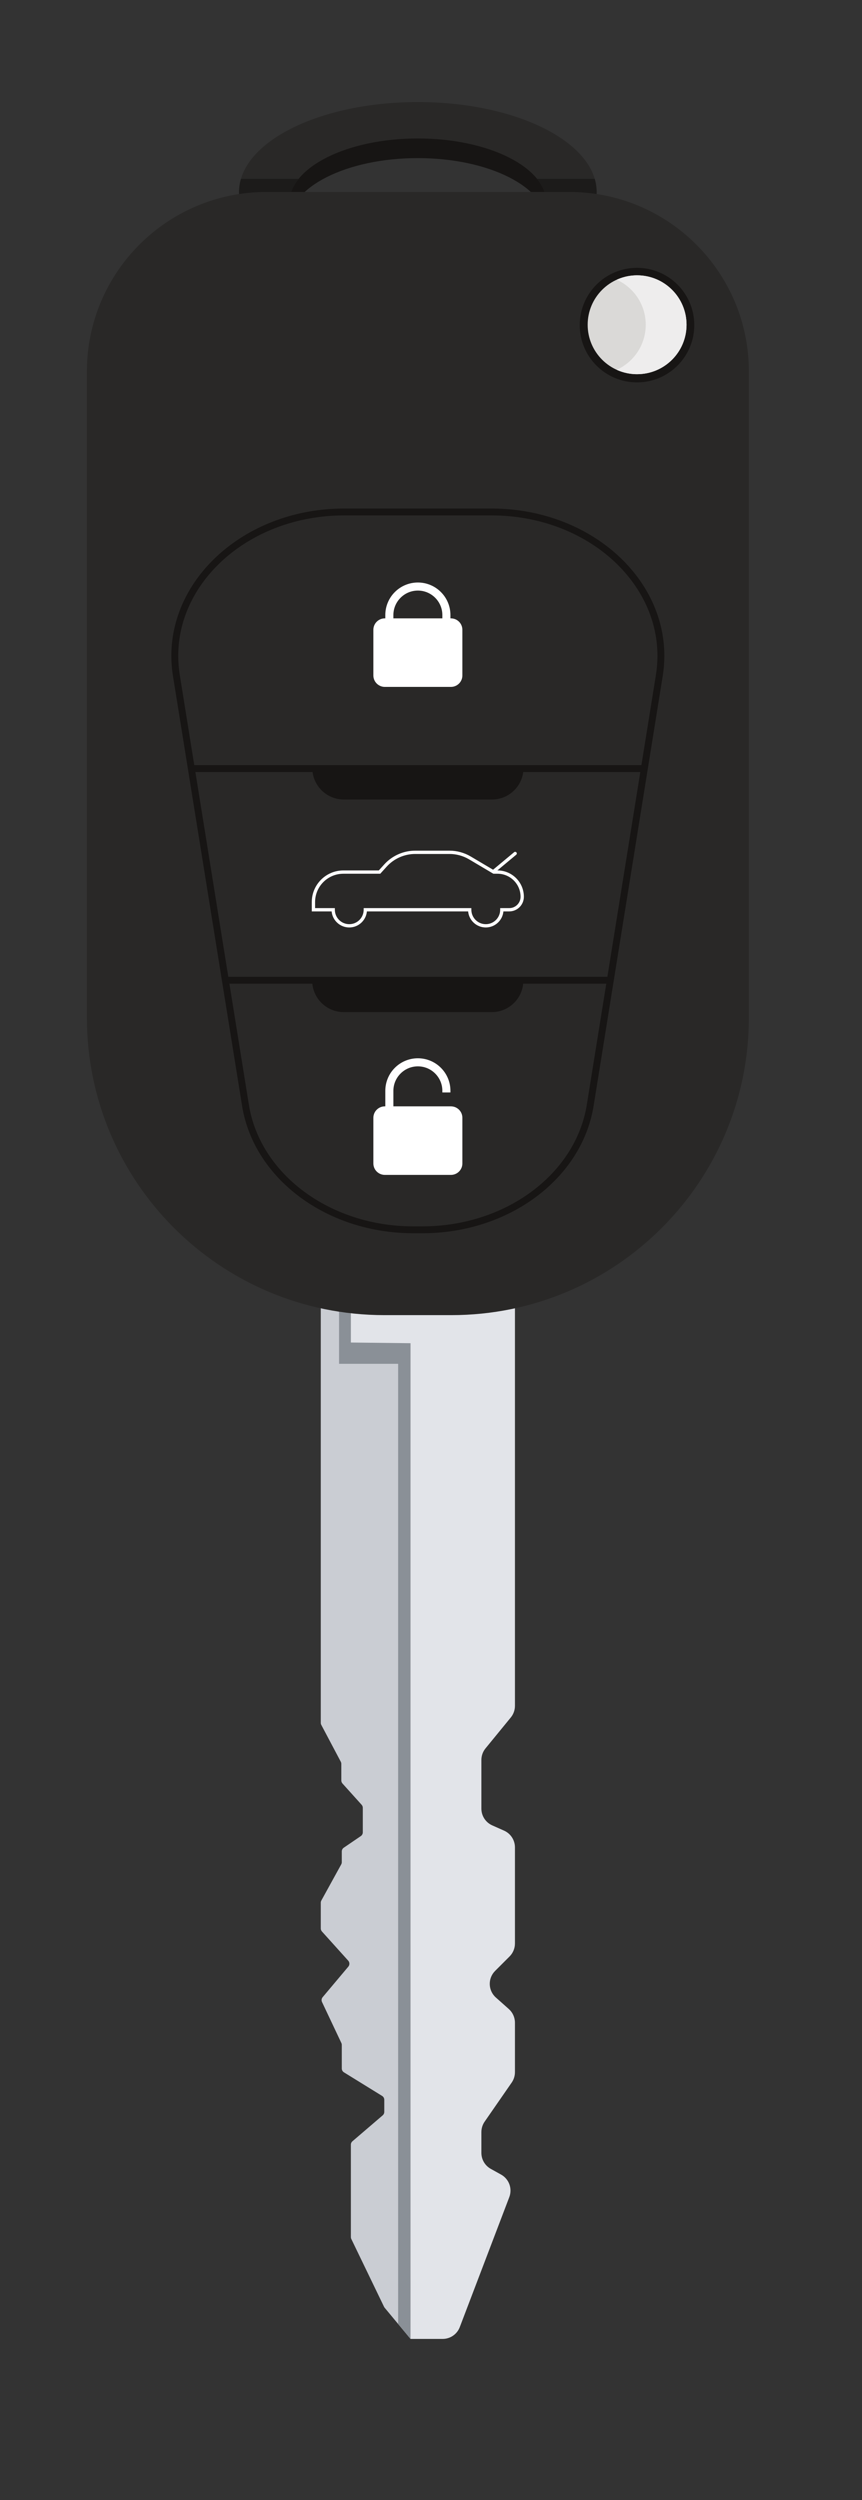 <?xml version="1.0" encoding="UTF-8" standalone="no"?>
<svg
   xmlns:dc="http://purl.org/dc/elements/1.1/"
   xmlns:cc="http://creativecommons.org/ns#"
   xmlns:rdf="http://www.w3.org/1999/02/22-rdf-syntax-ns#"
   xmlns:svg="http://www.w3.org/2000/svg"
   xmlns="http://www.w3.org/2000/svg"
   xmlns:sodipodi="http://sodipodi.sourceforge.net/DTD/sodipodi-0.dtd"
   xmlns:inkscape="http://www.inkscape.org/namespaces/inkscape"
   version="1.1"
   id="svg27324"
   xml:space="preserve"
   width="2000"
   height="5800"
   viewBox="0 0 2000 5800"
   sodipodi:docname="02. autosleutels.svg"
   inkscape:version="1.0.1 (c497b03c, 2020-09-10)"><rect x="0" y="0" width="2000" height="5800" fill="#333333" stroke="none"/><defs
     id="defs27328" /><sodipodi:namedview
     pagecolor="#ffffff"
     bordercolor="#666666"
     borderopacity="1"
     objecttolerance="10"
     gridtolerance="10"
     guidetolerance="10"
     inkscape:pageopacity="0"
     inkscape:pageshadow="2"
     inkscape:window-width="1954"
     inkscape:window-height="1083"
     id="namedview27326"
     showgrid="false"
     inkscape:zoom="0.075600002"
     inkscape:cx="-60.334297"
     inkscape:cy="3333.3333"
     inkscape:window-x="0"
     inkscape:window-y="23"
     inkscape:window-maximized="0"
     inkscape:current-layer="g27332" /><g
     id="g27332"
     inkscape:groupmode="layer"
     inkscape:label="ink_ext_XXXXXX"
     transform="matrix(1.333,0,0,-1.333,0,6666.667)"><g
       id="g27334"
       transform="matrix(0.1,0,0,0.1,-89.286,376.984)"><g
         id="g27336"
         transform="scale(3.067)" /><g
         id="g27404"
         transform="scale(2.707)"><path
           d="m 2188.83,15649.3 c 0,230.2 370.33,416.8 827.17,416.8 456.84,0 827.19,-186.6 827.19,-416.8 0,-230.2 -370.35,-416.8 -827.19,-416.8 -456.84,0 -827.17,186.6 -827.17,416.8 z m 1976.73,71.5 c 0,319.9 -514.67,579.2 -1149.56,579.2 -634.89,0 -1149.57,-259.3 -1149.57,-579.2 0,-319.9 514.68,-579.2 1149.57,-579.2 634.89,0 1149.56,259.3 1149.56,579.2"
           style="fill:#171514;fill-opacity:1;fill-rule:nonzero;stroke:none"
           id="path27406" /></g><g
         id="g27408"
         transform="scale(2.728)"><path
           d="m 2172.38,15654.2 c 0,228.4 367.55,413.6 820.95,413.6 453.41,0 820.97,-185.2 820.97,-413.6 0,-228.5 -367.56,-413.7 -820.97,-413.7 -453.4,0 -820.95,185.2 -820.95,413.7 z m 1961.87,70.9 c 0,317.5 -510.8,574.9 -1140.92,574.9 -630.11,0 -1140.92,-257.4 -1140.92,-574.9 0,-317.5 510.81,-574.8 1140.92,-574.8 630.12,0 1140.92,257.3 1140.92,574.8"
           style="fill:#292827;fill-opacity:1;fill-rule:nonzero;stroke:none"
           id="path27410" /></g><g
         id="g27412"
         transform="scale(2.646)"><path
           d="m 3870.21,16300 c 40.1,-49.6 62.28,-103.9 62.28,-160.8 0,-235.5 -378.95,-426.4 -846.4,-426.4 -467.46,0 -846.4,190.9 -846.4,426.4 0,56.9 22.16,111.2 62.27,160.8 h -379.34 c -8.41,-28.6 -12.81,-57.8 -12.81,-87.6 0,-327.3 526.63,-592.7 1176.28,-592.7 649.64,0 1176.27,265.4 1176.27,592.7 0,29.8 -4.39,59 -12.81,87.6 h -379.34"
           style="fill:#1c1b1a;fill-opacity:1;fill-rule:nonzero;stroke:none"
           id="path27414" /></g><g
         id="g27416"
         transform="scale(1.57)"><path
           d="m 5120.08,3525.62 -137.39,165.55 -149.75,180.33 c -2.58,3.12 -4.83,6.56 -6.55,10.26 l -362.75,751.44 c -3.3,6.82 -5.02,14.21 -5.02,21.79 v 1023.75 c 0,14.65 6.41,28.6 17.53,38.09 l 335.36,287.47 c 11.11,9.56 17.52,23.51 17.52,38.09 v 134.15 c 0,17.45 -8.99,33.57 -23.8,42.74 l -423.47,261.55 c -14.82,9.17 -23.82,25.35 -23.82,42.74 v 261.48 c 0,7.39 -1.65,14.71 -4.83,21.4 l -214.37,453.78 c -8.4,17.71 -5.63,38.73 7.01,53.77 l 284.76,338.74 c 16.14,19.17 15.61,47.33 -1.13,65.93 l -291.5,323.59 c -8.27,9.29 -12.9,21.27 -12.9,33.69 v 285.3 c 0,8.41 2.19,16.76 6.22,24.21 l 220.53,400.66 c 4.1,7.45 6.21,15.8 6.21,24.2 v 119.37 c 0,16.57 8.21,32.11 21.97,41.47 l 189.04,128.87 c 13.76,9.29 21.96,24.84 21.96,41.46 v 271.74 c 0,12.35 -4.56,24.33 -12.9,33.57 l -212.33,235.87 c -8.33,9.3 -12.9,21.27 -12.9,33.63 v 184.09 c 0,8.15 -1.98,16.24 -5.81,23.44 l -216.17,408.47 c -3.84,7.2 -5.82,15.3 -5.82,23.4 v 5894.1 c 0,27.7 22.49,50.2 50.27,50.2 h 894.62 c 27.71,0 50.21,-22.5 50.21,-50.2 V 3525.62"
           style="fill:#cacdd3;fill-opacity:1;fill-rule:nonzero;stroke:none"
           id="path27418" /></g><g
         id="g27420"
         transform="scale(1.57)"><path
           d="m 5120.08,3525.62 -137.39,165.55 V 14335.2 H 4327.78 V 16300 h 742.09 c 27.71,0 50.21,-22.5 50.21,-50.2 V 3525.62"
           style="fill:#8a9097;fill-opacity:1;fill-rule:nonzero;stroke:none"
           id="path27422" /></g><g
         id="g27424"
         transform="scale(1.57)"><path
           d="m 6277.62,16097.1 v -5553.7 c 0,-46.9 -16.21,-92.3 -45.87,-128.5 l -280.32,-342.7 c -29.66,-36.2 -45.87,-81.61 -45.87,-128.43 v -539.84 c 0,-80.2 47.23,-152.88 120.52,-185.43 l 131.01,-58.22 c 73.3,-32.61 120.53,-105.29 120.53,-185.49 v -1065.6 c 0,-53.83 -21.38,-105.48 -59.44,-143.51 l -160.42,-160.46 c -82.57,-82.55 -78.61,-217.59 8.68,-295.17 l 143.06,-127.21 c 43.33,-38.47 68.12,-93.7 68.12,-151.66 v -548.25 c 0,-41.28 -12.58,-81.6 -36.08,-115.55 l -299.9,-433.15 c -23.5,-33.95 -36.08,-74.27 -36.08,-115.54 V 5588.1 c 0,-73.7 39.95,-141.6 104.39,-177.4 l 113.99,-63.32 c 88.21,-49.05 127.02,-155.42 91.09,-249.69 L 5665.96,3656.33 c -29.98,-78.67 -105.45,-130.71 -189.66,-130.71 H 5120.08 V 14563.7 l -661.46,7.5 V 16300 h 1616.04 c 112.1,0 202.96,-90.8 202.96,-202.9"
           style="fill:#e2e4e9;fill-opacity:1;fill-rule:nonzero;stroke:none"
           id="path27426" /></g><g
         id="g27428"
         transform="scale(2.632)"><path
           d="m 5291.62,10840.7 v 4272 c 0,655.7 -531.56,1187.3 -1187.33,1187.3 H 2101.22 c -655.74,0 -1187.324,-531.6 -1187.324,-1187.3 v -4272 c 0,-1086.74 881.014,-1967.76 1967.784,-1967.76 h 442.16 c 1086.79,0 1967.78,881.02 1967.78,1967.76"
           style="fill:#292827;fill-opacity:1;fill-rule:nonzero;stroke:none"
           id="path27430" /></g><g
         id="g27432"
         transform="scale(2.551)"><path
           d="m 4696.33,15518.4 c -215.83,0 -390.77,175 -390.77,390.8 0,215.8 174.94,390.8 390.77,390.8 215.83,0 390.81,-175 390.81,-390.8 0,-215.8 -174.98,-390.8 -390.81,-390.8"
           style="fill:#171514;fill-opacity:1;fill-rule:nonzero;stroke:none"
           id="path27434" /></g><g
         id="g27436"
         transform="scale(2.543)"><path
           d="m 4711.8,15623.3 c -186.88,0 -338.37,151.4 -338.37,338.3 0,186.9 151.49,338.4 338.37,338.4 186.89,0 338.38,-151.5 338.38,-338.4 0,-186.9 -151.49,-338.3 -338.38,-338.3"
           style="fill:#dad9d7;fill-opacity:1;fill-rule:nonzero;stroke:none"
           id="path27438" /></g><g
         id="g27440"
         transform="scale(2.543)"><path
           d="m 4710.66,15623.3 c -0.08,0 -0.19,0 -0.31,0 0.12,0 0.19,0 0.31,0 m -1.1,0 c -0.16,0 -0.31,0 -0.43,0 0.15,0 0.27,0 0.43,0 m -1.14,0 c -0.16,0 -0.31,0 -0.43,0 0.12,0 0.27,0 0.43,0 m -1.14,0 c -0.16,0 -0.32,0 -0.47,0 0.15,0 0.31,0 0.47,0 m -1.14,0 c -0.16,0 -0.32,0 -0.47,0 0.15,0 0.35,0 0.47,0 m -1.14,0 c -0.16,0 -0.28,0 -0.43,0 0.15,0 0.27,0 0.43,0 m -1.1,0 c -0.16,0 -0.32,0 -0.47,0 0.15,0 0.31,0 0.47,0 m -1.14,0.1 c -0.16,0 -0.32,0 -0.47,0 0.15,0 0.31,0 0.47,0 m -1.14,0 c -0.16,0 -0.32,0 -0.44,0 0.16,0 0.28,0 0.44,0 m -1.18,0 c -0.12,0.1 -0.24,0.1 -0.4,0.1 0.16,0 0.28,0 0.4,-0.1 m -1.14,0.1 c -0.12,0 -0.24,0 -0.36,0 0.12,0 0.24,0 0.36,0 m -1.18,0 c -0.12,0 -0.2,0 -0.32,0 0.12,0 0.2,0 0.32,0 m -1.26,0.1 c -0.04,0 -0.12,0 -0.16,0 0.04,0 0.12,0 0.16,0 m -5.9,0.3 v 0 0 m -1.14,0.1 v 0 0 m -1.14,0 c 0,0 -0.04,0 -0.08,0 0.04,0 0.08,0 0.08,0 m -1.14,0.1 h -0.04 0.04 m -1.14,0.1 h -0.04 0.04 m 10.3,675.5 c 0.04,0 0.08,0 0.12,0 -0.04,0 -0.08,0 -0.12,0 m 1.14,0 c 0.08,0 0.12,0 0.2,0 -0.08,0 -0.12,0 -0.2,0 m 1.1,0.1 c 0.12,0 0.2,0 0.32,0 -0.12,0 -0.2,0 -0.32,0 m 1.14,0 c 0.12,0 0.24,0 0.32,0 -0.08,0 -0.2,0 -0.32,0 m 1.1,0 c 0.12,0 0.28,0 0.4,0 -0.12,0 -0.24,0 -0.4,0 m 1.14,0.1 c 0.12,0 0.28,0 0.4,0 -0.12,0 -0.28,0 -0.4,0 m 1.11,0 c 0.15,0 0.31,0 0.43,0 -0.12,0 -0.28,0 -0.43,0 m 1.14,0 c 0.15,0 0.27,0 0.43,0 -0.16,0 -0.28,0 -0.43,0 m 1.14,0 c 0.11,0 0.27,0.1 0.43,0.1 -0.16,0 -0.32,-0.1 -0.43,-0.1 m 1.14,0.1 c 0.15,0 0.27,0 0.43,0 -0.16,0 -0.28,0 -0.43,0 m 1.1,0 c 0.16,0 0.31,0 0.47,0 -0.16,0 -0.31,0 -0.47,0 m 1.18,0 c 0.12,0 0.27,0 0.43,0 -0.16,0 -0.31,0 -0.43,0 m 1.22,0 c 0.12,0 0.23,0 0.31,0 -0.12,0 -0.19,0 -0.31,0"
           style="fill:#808182;fill-opacity:1;fill-rule:nonzero;stroke:none"
           id="path27442" /></g><g
         id="g27444"
         transform="scale(2.543)"><path
           d="m 4711.8,15623.3 v 0 c -0.35,0 -0.74,0 -1.14,0 -0.12,0 -0.19,0 -0.31,0 -0.28,0 -0.55,0 -0.79,0 -0.16,0 -0.28,0 -0.43,0 -0.24,0 -0.47,0 -0.71,0 -0.16,0 -0.31,0 -0.43,0 -0.24,0 -0.47,0 -0.71,0 -0.16,0 -0.32,0 -0.47,0 -0.2,0 -0.44,0 -0.67,0 -0.12,0 -0.32,0 -0.47,0 -0.2,0 -0.44,0 -0.67,0 -0.16,0 -0.28,0 -0.43,0 -0.24,0 -0.48,0 -0.67,0 -0.16,0 -0.32,0 -0.47,0 -0.24,0 -0.48,0.1 -0.67,0.1 -0.16,0 -0.32,0 -0.47,0 -0.24,0 -0.48,0 -0.67,0 -0.16,0 -0.28,0 -0.44,0 -0.23,0 -0.47,0 -0.74,0 -0.12,0.1 -0.24,0.1 -0.4,0.1 -0.23,0 -0.51,0 -0.74,0 -0.12,0 -0.24,0 -0.36,0 -0.27,0 -0.55,0 -0.82,0 -0.12,0 -0.2,0 -0.32,0 -0.31,0 -0.63,0.1 -0.94,0.1 -0.04,0 -0.12,0 -0.16,0 -1.93,0.1 -3.82,0.2 -5.74,0.3 v 0 c -0.39,0 -0.75,0 -1.14,0.1 v 0 c -0.39,0 -0.75,0 -1.14,0 0,0 -0.04,0 -0.08,0 -0.36,0 -0.71,0.1 -1.06,0.1 h -0.04 c -0.36,0 -0.75,0.1 -1.1,0.1 h -0.04 c -40.47,3 -78.93,13.1 -114.17,29.1 117.24,53.2 198.76,171.2 198.76,308.3 0,137.1 -81.52,255.2 -198.76,308.3 38.22,17.4 80.27,27.8 124.51,29.8 0.04,0 0.08,0 0.12,0 0.31,0 0.67,0 1.02,0 0.08,0 0.12,0 0.2,0 0.31,0 0.59,0 0.9,0.1 0.12,0 0.2,0 0.32,0 0.27,0 0.55,0 0.82,0 0.12,0 0.24,0 0.32,0 0.27,0 0.55,0 0.78,0 0.16,0 0.28,0 0.4,0 0.23,0.1 0.51,0.1 0.74,0.1 0.12,0 0.28,0 0.4,0 0.23,0 0.47,0 0.71,0 0.15,0 0.31,0 0.43,0 0.23,0 0.47,0 0.71,0 0.15,0 0.27,0 0.43,0 0.23,0 0.47,0 0.71,0 0.11,0 0.27,0.1 0.43,0.1 0.23,0 0.47,0 0.71,0 0.15,0 0.27,0 0.43,0 0.24,0 0.43,0 0.67,0 0.16,0 0.31,0 0.47,0 0.24,0 0.47,0 0.71,0 0.12,0 0.27,0 0.43,0 0.24,0 0.51,0 0.79,0 0.12,0 0.19,0 0.31,0 0.4,0 0.79,0 1.14,0 186.89,0 338.38,-151.5 338.38,-338.4 0,-186.9 -151.49,-338.3 -338.38,-338.3"
           style="fill:#eeeded;fill-opacity:1;fill-rule:nonzero;stroke:none"
           id="path27446" /></g><g
         id="g27448"
         transform="scale(2.294)"><path
           d="m 4867.54,11772.7 25.85,-4.2 524.12,3259.9 c 8.37,51.9 12.42,103.5 12.42,154.3 0,152.4 -36.44,298.8 -102.44,432.3 -99.05,200.2 -264.44,371.4 -473.38,492.6 -208.99,121.2 -461.7,192.4 -735.88,192.4 h -558.59 -558.6 c -365.6,0 -692.98,-126.6 -929.46,-329.5 -118.24,-101.5 -213.77,-222.1 -279.78,-355.5 -66.02,-133.5 -102.47,-279.9 -102.46,-432.3 0,-50.8 4.05,-102.4 12.41,-154.3 l 524.16,-3259.9 c 22.36,-139 74.08,-269.3 149.17,-386 112.66,-175.3 277.78,-320.5 475.84,-421.9 198.08,-101.4 429.2,-159.1 674.28,-159.1 h 34.44 34.43 c 326.77,0 628.73,102.5 860.64,274.6 115.96,86 214.39,189.5 289.5,306.4 75.07,116.7 126.81,247 149.18,386 l -25.85,4.2 -25.81,4.1 c -21.19,-131.6 -70.1,-254.9 -141.55,-366 -107.15,-166.7 -265.09,-306.1 -455.67,-403.6 -190.55,-97.6 -413.59,-153.4 -650.44,-153.4 h -34.43 -34.44 c -315.8,0 -607.04,99.2 -829.46,264.3 -111.22,82.5 -205.22,181.5 -276.66,292.7 -71.44,111.1 -120.35,234.4 -141.52,366 l -524.16,3259.9 c -7.92,49.2 -11.75,97.9 -11.75,146 0.01,144.1 34.37,282.4 97.04,409.1 93.97,190 251.86,354 452.72,470.5 200.84,116.5 444.51,185.4 709.63,185.4 h 558.6 558.59 c 353.48,0 668.88,-122.5 895.39,-316.9 113.25,-97.2 204.32,-212.3 266.96,-339 62.69,-126.7 97.04,-265 97.04,-409.1 0,-48.1 -3.83,-96.8 -11.73,-146 l -524.16,-3259.9 25.81,-4.1"
           style="fill:#171514;fill-opacity:1;fill-rule:nonzero;stroke:none"
           id="path27450" /></g><g
         id="g27452"
         transform="scale(2.02)"><path
           d="m 2089.72,16240.6 h 3903.76 v 59.4 H 2089.72"
           style="fill:#171514;fill-opacity:1;fill-rule:nonzero;stroke:none"
           id="path27454" /></g><g
         id="g27456"
         transform="scale(1.794)"><path
           d="m 2684.37,16233.1 h 3734.85 v 66.9 H 2684.37"
           style="fill:#171514;fill-opacity:1;fill-rule:nonzero;stroke:none"
           id="path27458" /></g><g
         id="g27460"
         transform="scale(2.017)"><path
           d="m 3137.62,16300 v 0 c 0,-150.5 122.01,-272.5 272.51,-272.5 h 1277.69 c 150.5,0 272.51,122 272.51,272.5 v 0 H 3137.62"
           style="fill:#171514;fill-opacity:1;fill-rule:nonzero;stroke:none"
           id="path27462" /></g><g
         id="g27464"
         transform="scale(1.79)"><path
           d="m 3534.51,16300 v 0 c 0,-169.5 137.44,-307 306.98,-307 H 5280.8 c 169.54,0 306.98,137.5 306.98,307 v 0 H 3534.51"
           style="fill:#171514;fill-opacity:1;fill-rule:nonzero;stroke:none"
           id="path27466" /></g><g
         id="g27468"
         transform="scale(2.215)"><path
           d="m 3494.34,16044.1 c 0,106.1 86.33,192.5 192.44,192.5 106.11,0 192.44,-86.4 192.44,-192.5 v -25.8 h -384.88 z m 452.11,-25.8 h -3.8 v 25.8 c 0,34.6 -6.77,68.1 -20.12,99.6 -12.89,30.5 -31.34,57.9 -54.82,81.3 -23.49,23.6 -50.85,42 -81.32,54.9 -31.57,13.3 -65.08,20.1 -99.61,20.1 -34.53,0 -68.04,-6.8 -99.6,-20.1 -30.48,-12.9 -57.84,-31.3 -81.32,-54.9 -23.49,-23.4 -41.93,-50.8 -54.82,-81.3 -13.36,-31.5 -20.12,-65 -20.12,-99.6 v -25.8 h -3.81 c -49.72,0 -90.04,-40.3 -90.04,-90 v -358.6 c 0,-49.7 40.32,-90 90.04,-90 h 519.34 c 49.73,0 90.04,40.3 90.04,90 v 358.6 c 0,49.7 -40.31,90 -90.04,90"
           style="fill:#ffffff;fill-opacity:1;fill-rule:nonzero;stroke:none"
           id="path27470" /></g><g
         id="g27472"
         transform="scale(1.707)"><path
           d="m 5120.94,15809.8 h -586.66 v 158.2 c 0,137.7 112.02,249.7 249.71,249.7 137.69,0 249.71,-112 249.71,-249.7 v -16.5 h 82.3 v 16.5 c 0,44.8 -8.78,88.3 -26.11,129.2 -16.72,39.6 -40.65,75.1 -71.13,105.6 -30.48,30.5 -65.98,54.4 -105.52,71.1 -40.96,17.3 -84.45,26.1 -129.25,26.1 -44.81,0 -88.29,-8.8 -129.25,-26.1 -39.54,-16.7 -75.04,-40.6 -105.52,-71.1 -30.47,-30.5 -54.41,-66 -71.14,-105.6 -17.32,-40.9 -26.1,-84.4 -26.1,-129.2 v -158.2 h -4.94 c -64.52,0 -116.84,-52.3 -116.84,-116.9 v -465.2 c 0,-64.5 52.32,-116.8 116.84,-116.8 h 673.9 c 64.53,0 116.83,52.3 116.83,116.8 v 465.2 c 0,64.6 -52.3,116.9 -116.83,116.9"
           style="fill:#ffffff;fill-opacity:1;fill-rule:nonzero;stroke:none"
           id="path27474" /></g><g
         id="g27476"
         transform="matrix(1.948,0,0,1.948,0,-315)"><path
           d="m 5008.55,15786.7 h -80.95 v -14.7 c 0,-71 -57.77,-128.8 -128.78,-128.8 -71.01,0 -128.79,57.8 -128.79,128.8 v 14.7 h -962.18 v -14.7 c 0,-71 -57.77,-128.8 -128.79,-128.8 -71,0 -128.77,57.8 -128.77,128.8 v 14.7 h -176.62 v 54.3 c 0,139.4 113.48,252.9 252.96,252.9 h 329.4 l 57.61,63.6 c 65.11,71.9 158.06,113 255.02,113 h 305.52 c 61.7,0 122.37,-16.6 175.45,-48 l 216.9,-128.6 h 37.16 c 113.61,0 206.05,-92.4 206.05,-206 0,-55.8 -45.4,-101.2 -101.19,-101.2 z m -104.86,336.7 h -1.28 l 168.34,140.2 c 6.25,5.1 7.1,14.4 1.9,20.6 -5.21,6.3 -14.49,7.2 -20.73,1.9 l -187.95,-156.4 -199.33,118.1 c -57.62,34.1 -123.48,52.2 -190.46,52.2 h -305.52 c -105.25,0 -206.15,-44.8 -276.83,-122.7 l -48.84,-53.9 h -316.36 c -155.71,0 -282.39,-126.7 -282.39,-282.4 v -83.8 h 177.29 c 7.45,-80.3 75.26,-143.4 157.53,-143.4 82.28,0 150.1,63.1 157.54,143.4 h 904.68 c 7.45,-80.3 75.26,-143.4 157.54,-143.4 82.28,0 150.09,63.1 157.53,143.4 h 52.2 c 72.02,0 130.64,58.7 130.64,130.7 0,129.8 -105.66,235.5 -235.5,235.5"
           style="fill:#ffffff;fill-opacity:1;fill-rule:nonzero;stroke:none"
           id="path27478" /></g></g></g></svg>
